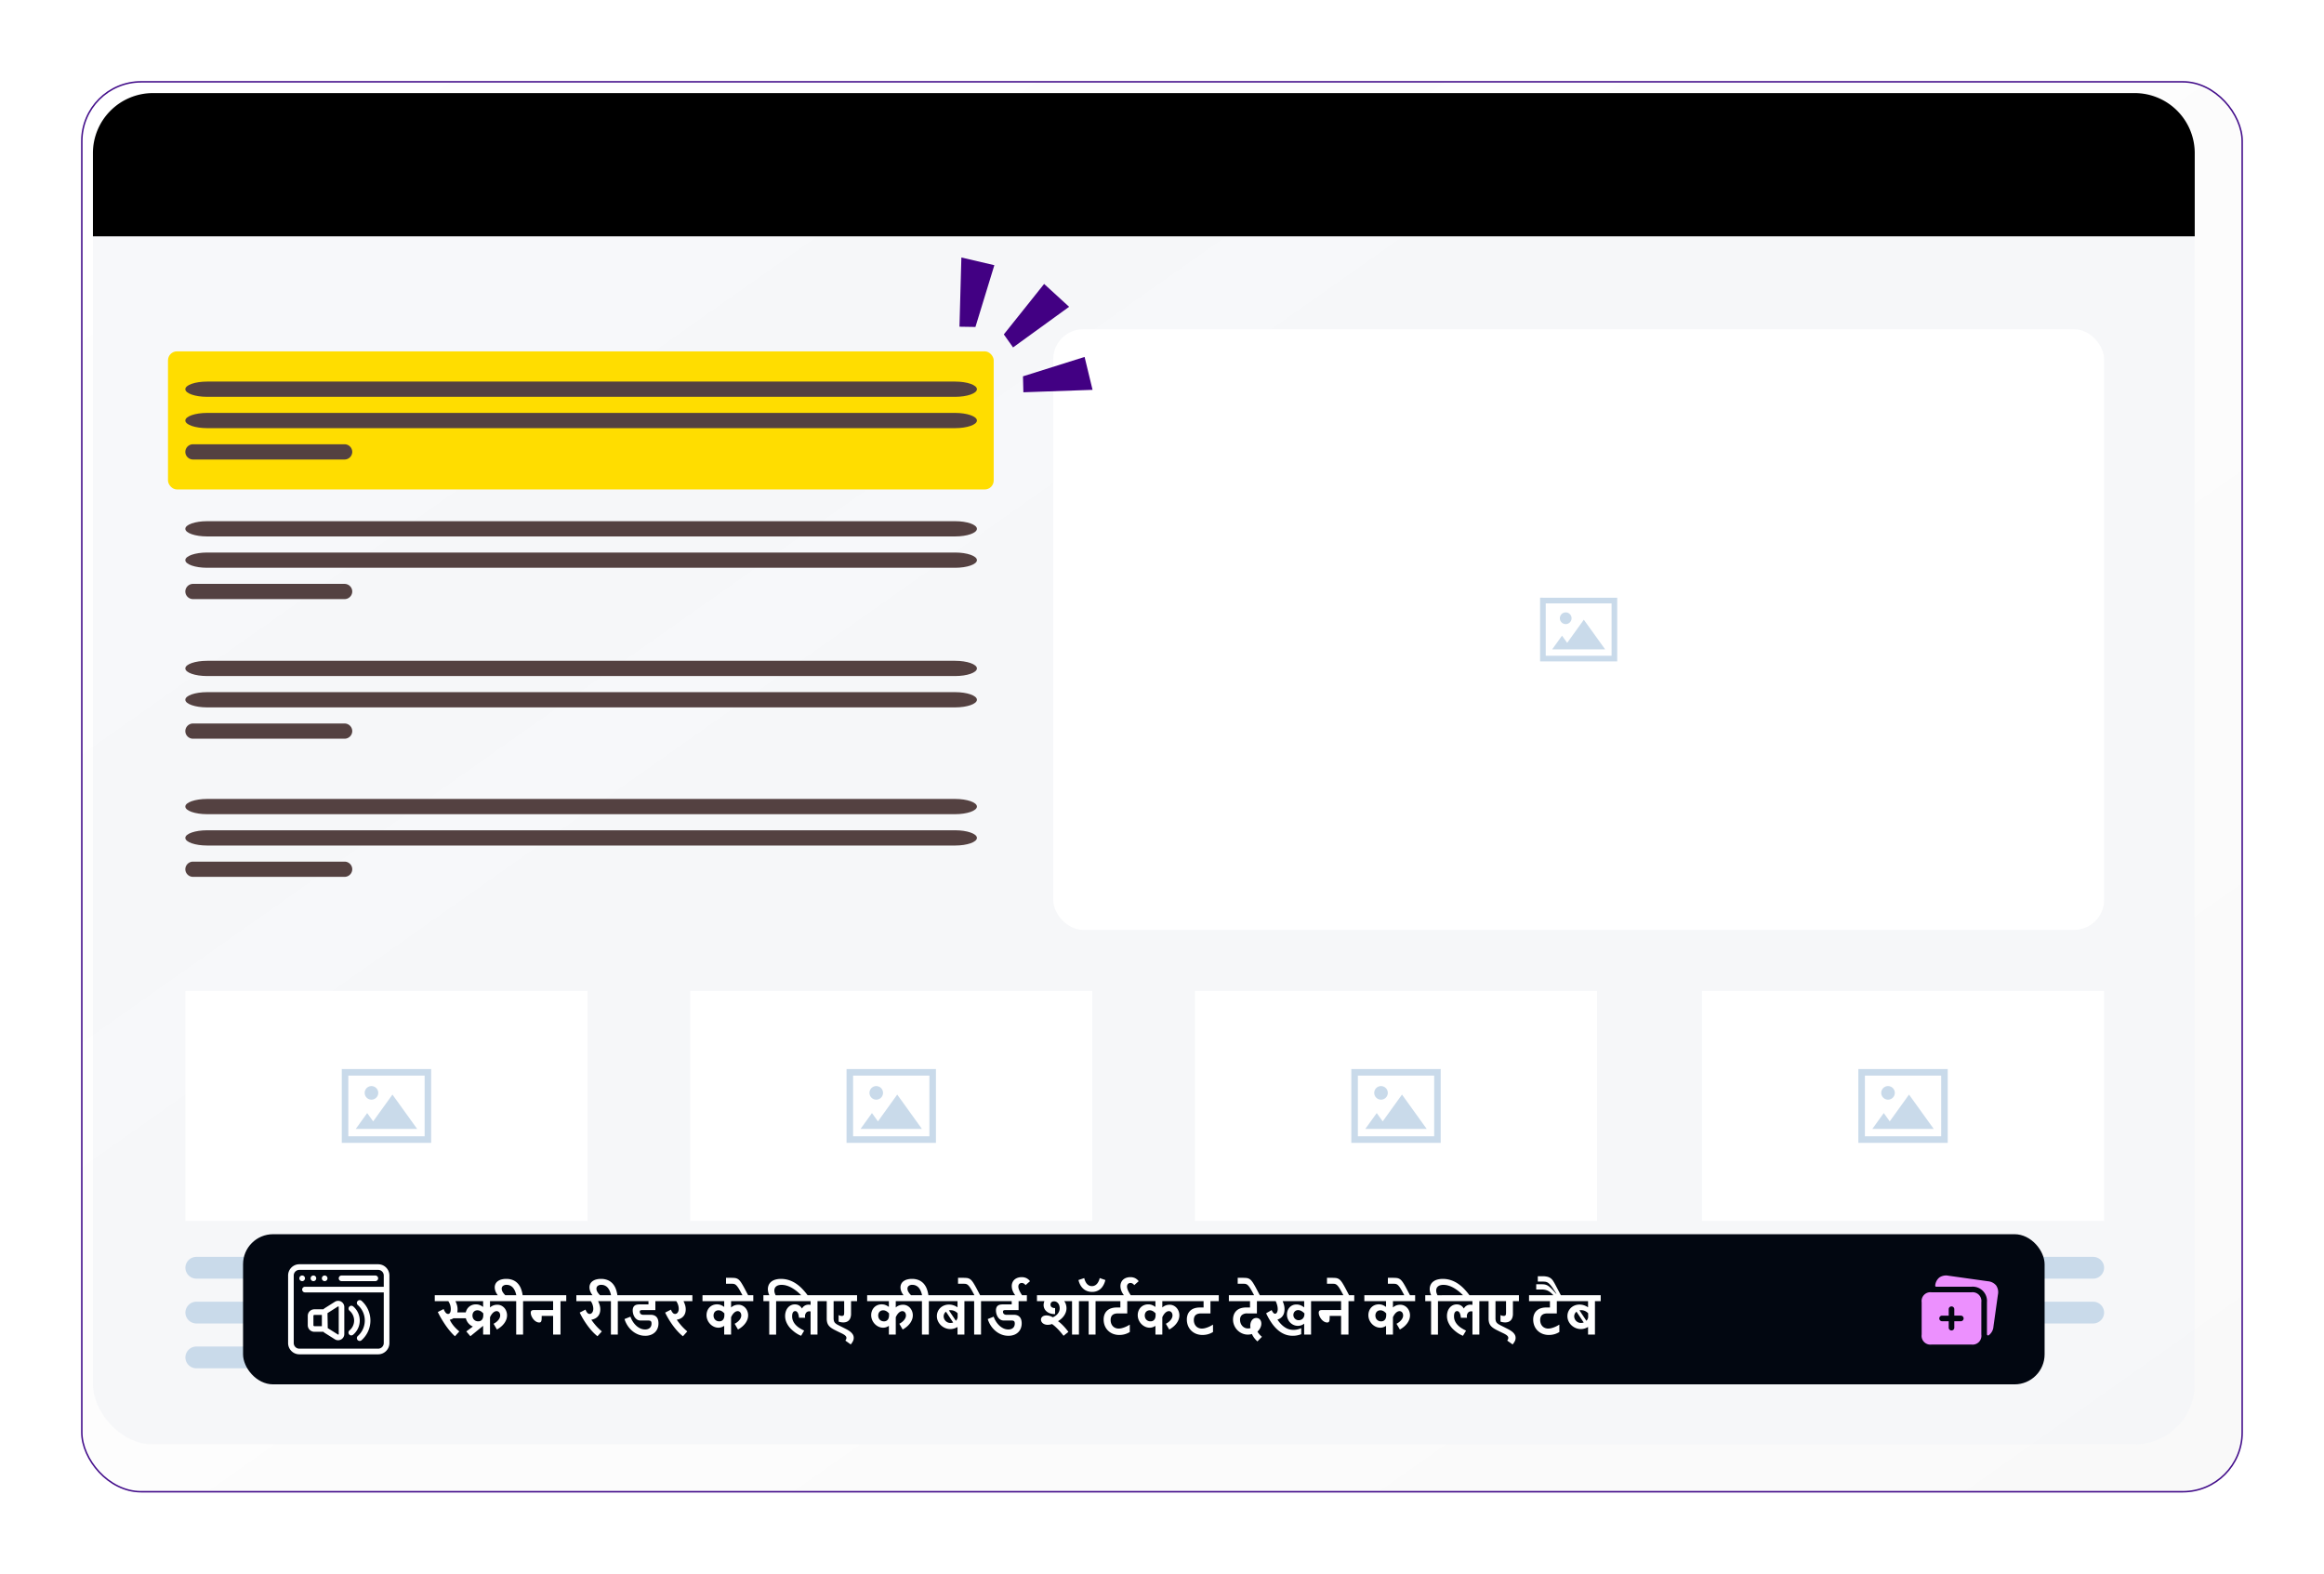 <svg xmlns="http://www.w3.org/2000/svg" xmlns:xlink="http://www.w3.org/1999/xlink" width="774" height="524" viewBox="0 0 774 524">
  <defs>
    <linearGradient id="linear-gradient" y1="0.076" x2="1" y2="1" gradientUnits="objectBoundingBox">
      <stop offset="0" stop-color="#fff" stop-opacity="0.122"/>
      <stop offset="1" stop-color="#d4d4d4" stop-opacity="0.149"/>
    </linearGradient>
    <filter id="Rectangle_18225" x="0" y="0" width="774" height="524" filterUnits="userSpaceOnUse">
      <feOffset dx="6" dy="6" input="SourceAlpha"/>
      <feGaussianBlur stdDeviation="9" result="blur"/>
      <feFlood flood-opacity="0.349"/>
      <feComposite operator="in" in2="blur"/>
      <feComposite in="SourceGraphic"/>
    </filter>
  </defs>
  <g id="Group_23436" data-name="Group 23436" transform="translate(-839.051 -409)">
    <g transform="matrix(1, 0, 0, 1, 839.05, 409)" filter="url(#Rectangle_18225)">
      <g id="Rectangle_18225-2" data-name="Rectangle 18225" transform="translate(21 21)" stroke="#440f8b" stroke-width="0.5" fill="url(#linear-gradient)">
        <rect width="720" height="470" rx="20" stroke="none"/>
        <rect x="0.25" y="0.25" width="719.5" height="469.5" rx="19.75" fill="none"/>
      </g>
    </g>
    <rect id="Rectangle_18227" data-name="Rectangle 18227" width="700" height="450" rx="20" transform="translate(870 440)" fill="#f4f5f9" opacity="0.7"/>
    <path id="Rectangle_18229" data-name="Rectangle 18229" d="M20,0H680a20,20,0,0,1,20,20V47.7a0,0,0,0,1,0,0H0a0,0,0,0,1,0,0V20A20,20,0,0,1,20,0Z" transform="translate(870 440)"/>
    <rect id="Rectangle_18230" data-name="Rectangle 18230" width="350" height="200" rx="10" transform="translate(1189.818 518.645)" fill="#fff"/>
    <path id="Path_24330" data-name="Path 24330" d="M106.737,345.864l5.543-7.7,7.109,9.878H101.731l3.287-4.564,1.719,2.386Zm-.488-10.138a1.947,1.947,0,1,0,1.947,1.947,1.947,1.947,0,0,0-1.947-1.947Zm-7.6-4.893h-.941v21.206h25.694V330.833H98.654Zm22.874,1.879H99.592v17.45h21.935Z" transform="translate(1254.258 277.209)" fill="#c9daea" fill-rule="evenodd"/>
    <g id="Group_22665" data-name="Group 22665" transform="translate(900.775 629.053)">
      <path id="Path_24117" data-name="Path 24117" d="M416.36,345.555H167.226c-3.993,0-7.254,1.142-7.254,2.537h0c0,1.4,3.261,2.537,7.254,2.537H416.36c3.987,0,7.249-1.141,7.249-2.537h0C423.609,346.7,420.348,345.555,416.36,345.555Z" transform="translate(-159.972 -345.555)" fill="#544141" fill-rule="evenodd"/>
      <path id="Path_24118" data-name="Path 24118" d="M416.36,350.492H167.226c-3.993,0-7.254,1.142-7.254,2.537h0c0,1.4,3.261,2.539,7.254,2.539H416.36c3.987,0,7.249-1.141,7.249-2.539h0C423.609,351.634,420.348,350.492,416.36,350.492Z" transform="translate(-159.972 -340.056)" fill="#544141" fill-rule="evenodd"/>
      <path id="Path_24119" data-name="Path 24119" d="M212.992,355.431H162.549a2.565,2.565,0,0,0-2.577,2.534v0a2.563,2.563,0,0,0,2.577,2.534h50.443a2.561,2.561,0,0,0,2.575-2.534v0A2.563,2.563,0,0,0,212.992,355.431Z" transform="translate(-159.972 -334.555)" fill="#544141" fill-rule="evenodd"/>
    </g>
    <g id="Group_22666" data-name="Group 22666" transform="translate(900.775 582.561)">
      <path id="Path_24120" data-name="Path 24120" d="M416.36,329.711H167.226c-3.993,0-7.254,1.141-7.254,2.537h0c0,1.4,3.261,2.537,7.254,2.537H416.36c3.987,0,7.249-1.141,7.249-2.537h0C423.609,330.852,420.348,329.711,416.36,329.711Z" transform="translate(-159.972 -329.711)" fill="#544141" fill-rule="evenodd"/>
      <path id="Path_24121" data-name="Path 24121" d="M416.36,334.648H167.226c-3.993,0-7.254,1.144-7.254,2.539h0c0,1.4,3.261,2.537,7.254,2.537H416.36c3.987,0,7.249-1.139,7.249-2.537h0C423.609,335.792,420.348,334.648,416.36,334.648Z" transform="translate(-159.972 -324.212)" fill="#544141" fill-rule="evenodd"/>
      <path id="Path_24122" data-name="Path 24122" d="M212.992,339.587H162.549a2.565,2.565,0,0,0-2.577,2.534v0a2.563,2.563,0,0,0,2.577,2.535h50.443a2.561,2.561,0,0,0,2.575-2.535v0A2.563,2.563,0,0,0,212.992,339.587Z" transform="translate(-159.972 -318.711)" fill="#544141" fill-rule="evenodd"/>
    </g>
    <g id="Group_22677" data-name="Group 22677" transform="translate(900.775 675.053)">
      <path id="Path_24117-2" data-name="Path 24117" d="M416.36,345.555H167.226c-3.993,0-7.254,1.142-7.254,2.537h0c0,1.4,3.261,2.537,7.254,2.537H416.36c3.987,0,7.249-1.141,7.249-2.537h0C423.609,346.7,420.348,345.555,416.36,345.555Z" transform="translate(-159.972 -345.555)" fill="#544141" fill-rule="evenodd"/>
      <path id="Path_24118-2" data-name="Path 24118" d="M416.36,350.492H167.226c-3.993,0-7.254,1.142-7.254,2.537h0c0,1.4,3.261,2.539,7.254,2.539H416.36c3.987,0,7.249-1.141,7.249-2.539h0C423.609,351.634,420.348,350.492,416.36,350.492Z" transform="translate(-159.972 -340.056)" fill="#544141" fill-rule="evenodd"/>
      <path id="Path_24119-2" data-name="Path 24119" d="M212.992,355.431H162.549a2.565,2.565,0,0,0-2.577,2.534v0a2.563,2.563,0,0,0,2.577,2.534h50.443a2.561,2.561,0,0,0,2.575-2.534v0A2.563,2.563,0,0,0,212.992,355.431Z" transform="translate(-159.972 -334.555)" fill="#544141" fill-rule="evenodd"/>
    </g>
    <rect id="Rectangle_18231" data-name="Rectangle 18231" width="133.931" height="76.586" transform="translate(900.797 739)" fill="#fff"/>
    <rect id="Rectangle_18232" data-name="Rectangle 18232" width="133.93" height="76.586" transform="translate(1068.912 739)" fill="#fff"/>
    <rect id="Rectangle_18233" data-name="Rectangle 18233" width="133.93" height="76.586" transform="translate(1237.023 739)" fill="#fff"/>
    <rect id="Rectangle_18234" data-name="Rectangle 18234" width="133.931" height="76.586" transform="translate(1405.887 739)" fill="#fff"/>
    <g id="Group_22678" data-name="Group 22678" transform="translate(900.797 827.548)">
      <path id="Path_24105" data-name="Path 24105" d="M185.779,394.079H59.215A3.668,3.668,0,0,0,55.53,397.7v0a3.666,3.666,0,0,0,3.685,3.625H185.779a3.661,3.661,0,0,0,3.682-3.625v0A3.665,3.665,0,0,0,185.779,394.079Z" transform="translate(-55.53 -394.079)" fill="#c9daea" fill-rule="evenodd"/>
      <path id="Path_24106" data-name="Path 24106" d="M185.779,399.017H59.215a3.668,3.668,0,0,0-3.685,3.625v0a3.668,3.668,0,0,0,3.685,3.625H185.779a3.663,3.663,0,0,0,3.682-3.625v0A3.665,3.665,0,0,0,185.779,399.017Z" transform="translate(-55.53 -384.088)" fill="#c9daea" fill-rule="evenodd"/>
      <path id="Path_24107" data-name="Path 24107" d="M131.36,403.954H59.215a3.669,3.669,0,0,0-3.685,3.628h0a3.669,3.669,0,0,0,3.685,3.628H131.36a3.664,3.664,0,0,0,3.682-3.628h0A3.668,3.668,0,0,0,131.36,403.954Z" transform="translate(-55.53 -374.099)" fill="#c9daea" fill-rule="evenodd"/>
    </g>
    <g id="Group_22679" data-name="Group 22679" transform="translate(1068.908 827.548)">
      <path id="Path_24108" data-name="Path 24108" d="M238,394.079H111.436a3.668,3.668,0,0,0-3.685,3.625v0a3.664,3.664,0,0,0,3.685,3.625H238a3.662,3.662,0,0,0,3.685-3.625v0A3.666,3.666,0,0,0,238,394.079Z" transform="translate(-107.751 -394.079)" fill="#c9daea" fill-rule="evenodd"/>
      <path id="Path_24109" data-name="Path 24109" d="M238,399.017H111.436a3.668,3.668,0,0,0-3.685,3.625v0a3.666,3.666,0,0,0,3.685,3.625H238a3.664,3.664,0,0,0,3.685-3.625v0A3.666,3.666,0,0,0,238,399.017Z" transform="translate(-107.751 -384.088)" fill="#c9daea" fill-rule="evenodd"/>
      <path id="Path_24110" data-name="Path 24110" d="M183.578,403.954H111.436a3.669,3.669,0,0,0-3.685,3.628h0a3.667,3.667,0,0,0,3.685,3.628h72.142a3.665,3.665,0,0,0,3.685-3.628h0A3.669,3.669,0,0,0,183.578,403.954Z" transform="translate(-107.751 -374.099)" fill="#c9daea" fill-rule="evenodd"/>
    </g>
    <g id="Group_22680" data-name="Group 22680" transform="translate(1237.021 827.548)">
      <path id="Path_24108-2" data-name="Path 24108" d="M238,394.079H111.436a3.668,3.668,0,0,0-3.685,3.625v0a3.664,3.664,0,0,0,3.685,3.625H238a3.662,3.662,0,0,0,3.685-3.625v0A3.666,3.666,0,0,0,238,394.079Z" transform="translate(-107.751 -394.079)" fill="#c9daea" fill-rule="evenodd"/>
      <path id="Path_24109-2" data-name="Path 24109" d="M238,399.017H111.436a3.668,3.668,0,0,0-3.685,3.625v0a3.666,3.666,0,0,0,3.685,3.625H238a3.664,3.664,0,0,0,3.685-3.625v0A3.666,3.666,0,0,0,238,399.017Z" transform="translate(-107.751 -384.088)" fill="#c9daea" fill-rule="evenodd"/>
      <path id="Path_24110-2" data-name="Path 24110" d="M183.578,403.954H111.436a3.669,3.669,0,0,0-3.685,3.628h0a3.667,3.667,0,0,0,3.685,3.628h72.142a3.665,3.665,0,0,0,3.685-3.628h0A3.669,3.669,0,0,0,183.578,403.954Z" transform="translate(-107.751 -374.099)" fill="#c9daea" fill-rule="evenodd"/>
    </g>
    <g id="Group_22681" data-name="Group 22681" transform="translate(1405.887 827.548)">
      <path id="Path_24111" data-name="Path 24111" d="M290.221,394.079H163.657a3.666,3.666,0,0,0-3.685,3.625v0a3.664,3.664,0,0,0,3.685,3.625H290.221a3.661,3.661,0,0,0,3.682-3.625v0A3.663,3.663,0,0,0,290.221,394.079Z" transform="translate(-159.972 -394.079)" fill="#c9daea" fill-rule="evenodd"/>
      <path id="Path_24112" data-name="Path 24112" d="M290.221,399.017H163.657a3.666,3.666,0,0,0-3.685,3.625v0a3.666,3.666,0,0,0,3.685,3.625H290.221a3.663,3.663,0,0,0,3.682-3.625v0A3.663,3.663,0,0,0,290.221,399.017Z" transform="translate(-159.972 -384.088)" fill="#c9daea" fill-rule="evenodd"/>
      <path id="Path_24113" data-name="Path 24113" d="M235.8,403.954H163.657a3.669,3.669,0,0,0-3.685,3.628h0a3.667,3.667,0,0,0,3.685,3.628H235.8a3.664,3.664,0,0,0,3.682-3.628h0A3.668,3.668,0,0,0,235.8,403.954Z" transform="translate(-159.972 -374.099)" fill="#c9daea" fill-rule="evenodd"/>
    </g>
    <path id="Path_24331" data-name="Path 24331" d="M83.209,390.807l6.421-8.922,8.235,11.443H77.411l3.806-5.288,1.992,2.766Zm-.565-11.745A2.257,2.257,0,1,0,84.9,381.32a2.258,2.258,0,0,0-2.255-2.258Zm-8.8-5.669H72.758v24.57h29.764v-24.57H73.846Zm26.5,2.174H74.932v20.217h25.414Z" transform="translate(880.123 391.615)" fill="#c9daea" fill-rule="evenodd"/>
    <path id="Path_24332" data-name="Path 24332" d="M135.433,390.807l6.421-8.922,8.235,11.443H129.634l3.806-5.288,1.992,2.766Zm-.565-11.745a2.257,2.257,0,1,0,2.258,2.258,2.258,2.258,0,0,0-2.258-2.258Zm-8.8-5.669h-1.091v24.57h29.767v-24.57H126.069Zm26.5,2.174H127.158v20.217h25.411Z" transform="translate(996.014 391.615)" fill="#c9daea" fill-rule="evenodd"/>
    <path id="Path_24333" data-name="Path 24333" d="M135.433,390.807l6.421-8.922,8.235,11.443H129.634l3.806-5.288,1.992,2.766Zm-.565-11.745a2.257,2.257,0,1,0,2.258,2.258,2.258,2.258,0,0,0-2.258-2.258Zm-8.8-5.669h-1.091v24.57h29.767v-24.57H126.069Zm26.5,2.174H127.158v20.217h25.411Z" transform="translate(1164.125 391.615)" fill="#c9daea" fill-rule="evenodd"/>
    <path id="Path_24334" data-name="Path 24334" d="M187.651,390.807l6.421-8.922,8.235,11.443H181.853l3.806-5.288,1.992,2.766Zm-.565-11.745a2.257,2.257,0,1,0,2.255,2.258,2.258,2.258,0,0,0-2.255-2.258Zm-8.8-5.669H177.2v24.57h29.764v-24.57H178.288Zm26.5,2.174H179.377v20.217h25.411Z" transform="translate(1280.77 391.615)" fill="#c9daea" fill-rule="evenodd"/>
    <rect id="Rectangle_18235" data-name="Rectangle 18235" width="275" height="46" rx="3" transform="translate(895 526)" fill="#fd0"/>
    <g id="Group_22667" data-name="Group 22667" transform="translate(900.775 536.069)">
      <path id="Path_24123" data-name="Path 24123" d="M416.36,313.867H167.226c-3.993,0-7.254,1.141-7.254,2.537h0c0,1.4,3.261,2.539,7.254,2.539H416.36c3.987,0,7.249-1.142,7.249-2.539h0C423.609,315.008,420.348,313.867,416.36,313.867Z" transform="translate(-159.972 -313.867)" fill="#544141" fill-rule="evenodd"/>
      <path id="Path_24124" data-name="Path 24124" d="M416.36,318.8H167.226c-3.993,0-7.254,1.142-7.254,2.537h0c0,1.4,3.261,2.537,7.254,2.537H416.36c3.987,0,7.249-1.141,7.249-2.537h0C423.609,319.947,420.348,318.8,416.36,318.8Z" transform="translate(-159.972 -308.367)" fill="#544141" fill-rule="evenodd"/>
      <path id="Path_24125" data-name="Path 24125" d="M212.992,323.742H162.549a2.566,2.566,0,0,0-2.577,2.537h0a2.564,2.564,0,0,0,2.577,2.539h50.443a2.564,2.564,0,0,0,2.575-2.539h0A2.565,2.565,0,0,0,212.992,323.742Z" transform="translate(-159.972 -302.868)" fill="#544141" fill-rule="evenodd"/>
    </g>
    <path id="Path_113" data-name="Path 113" d="M23.544,10.819,3.181,0,0,10.819l21,4.666Z" transform="translate(1205.68 537.229) rotate(150)" fill="#420083" fill-rule="evenodd"/>
    <path id="Path_114" data-name="Path 114" d="M22.935,0,0,2.38,3.4,13.134,23.427,5.29Z" transform="translate(1196.305 513.227) rotate(150)" fill="#420083" fill-rule="evenodd"/>
    <path id="Path_115" data-name="Path 115" d="M20.3,2.734,8.225,22.379,0,14.664,15.739,0Z" transform="translate(1177.547 510.012) rotate(150)" fill="#420083" fill-rule="evenodd"/>
    <rect id="Rectangle_19375" data-name="Rectangle 19375" width="600" height="50" rx="10" transform="translate(920 820)" fill="#020711"/>
    <g id="icn-screen-reader" transform="translate(935.002 830.004)">
      <path id="Path_24766" data-name="Path 24766" d="M5.873,4.937A.937.937,0,1,1,4.936,4h0a.937.937,0,0,1,.937.937Z" transform="translate(-0.252 -0.252)" fill="#fff"/>
      <path id="Path_24767" data-name="Path 24767" d="M9.874,4.937A.937.937,0,1,1,8.937,4h0a.937.937,0,0,1,.937.937Z" transform="translate(-0.503 -0.252)" fill="#fff"/>
      <path id="Path_24768" data-name="Path 24768" d="M13.873,4.937A.937.937,0,1,1,12.936,4h0a.937.937,0,0,1,.937.937Z" transform="translate(-0.755 -0.252)" fill="#fff"/>
      <path id="Path_24769" data-name="Path 24769" d="M29.986,0H3.749A3.751,3.751,0,0,0,0,3.751H0v22.49a3.751,3.751,0,0,0,3.751,3.751H29.988a3.752,3.752,0,0,0,3.752-3.751h0V3.747A3.751,3.751,0,0,0,29.988,0h0Zm0,28.112H3.749a1.878,1.878,0,0,1-1.873-1.873V3.747A1.879,1.879,0,0,1,3.749,1.874H29.988a1.879,1.879,0,0,1,1.873,1.873V7.5H5.622a.937.937,0,0,0,0,1.874H31.861V26.241a1.879,1.879,0,0,1-1.873,1.873h0Z" fill="#fff"/>
      <path id="Path_24770" data-name="Path 24770" d="M18.937,5.874H30.182a.937.937,0,1,0,0-1.874H18.937a.937.937,0,1,0,0,1.874Z" transform="translate(-1.132 -0.252)" fill="#fff"/>
      <path id="Path_24771" data-name="Path 24771" d="M18.187,13.3a2.074,2.074,0,0,0-2.119-.014l.009-.006-3.317,2.09a1.866,1.866,0,0,0-.55.452l0,0H9.174a2.187,2.187,0,0,0-2.186,2.159v3.168a2.187,2.187,0,0,0,2.186,2.16h3.033a1.782,1.782,0,0,0,.479.409l.008,0,3.43,2.16a2.01,2.01,0,0,0,.963.244h.01a2.084,2.084,0,0,0,1.078-.305l-.009.006a2.048,2.048,0,0,0,.993-1.751V15.052a2.045,2.045,0,0,0-.985-1.747l-.009,0ZM8.873,21.143V17.977a.314.314,0,0,1,.313-.291h2.5v3.751h-2.5a.313.313,0,0,1-.313-.3h0Zm8.434,2.925a.169.169,0,0,1-.083.141h0a.281.281,0,0,1-.141.037h0l-3.373-2.118-.066-.047-.084-4.919.028-.084,3.43-2.184a.341.341,0,0,1,.1-.028h0a.22.22,0,0,1,.1.029h0a.152.152,0,0,1,.084.136v0h0v9.034Z" transform="translate(-0.44 -0.818)" fill="#fff"/>
      <path id="Path_24772" data-name="Path 24772" d="M26.005,12.983a.937.937,0,0,0-1.251,1.4h0a6.888,6.888,0,0,1,.007,10.311l-.007.007a.935.935,0,0,0-.074,1.322h0a.948.948,0,0,0,.7.319h.009A.906.906,0,0,0,26,26.1h0a8.776,8.776,0,0,0,.009-13.121L26,12.974Z" transform="translate(-1.537 -0.802)" fill="#fff"/>
      <path id="Path_24773" data-name="Path 24773" d="M23,14.948a.938.938,0,0,0-1.2,1.441h0a4.271,4.271,0,0,1,0,6.563l-.007.006a.945.945,0,0,0-.12,1.323v0a.926.926,0,0,0,.719.341h0a.976.976,0,0,0,.6-.217l0,0a6.151,6.151,0,0,0,.019-9.448L23,14.951Z" transform="translate(-1.35 -0.927)" fill="#fff"/>
    </g>
    <g id="image-gallery-plus" transform="translate(1477.049 831.257)">
      <path id="Path_24774" data-name="Path 24774" d="M27.405,8.849,25.915,19.507a3.9,3.9,0,0,1-1.561,2.872.386.386,0,0,1-.606-.3V11.4A4.756,4.756,0,0,0,18.57,6.231H6.879c-.373,0-.381-.335-.355-.484A3.893,3.893,0,0,1,7.9,3.156a3.975,3.975,0,0,1,3.033-.588L24.057,4.407a3.989,3.989,0,0,1,2.761,1.409,3.964,3.964,0,0,1,.588,3.033ZM21.88,11.4V22.171a2.929,2.929,0,0,1-3.31,3.313H5.319a2.928,2.928,0,0,1-3.313-3.313V11.4a2.928,2.928,0,0,1,3.313-3.31H18.57a2.929,2.929,0,0,1,3.31,3.31Zm-5.9,5.385a.932.932,0,0,0-.932-.932H12.875V13.684a.932.932,0,0,0-1.863,0v2.174H8.838a.932.932,0,1,0,0,1.863h2.174v2.174a.932.932,0,0,0,1.863,0V17.721h2.174a.932.932,0,0,0,.932-.932Z" fill="#ec90fe"/>
    </g>
    <path id="Path_26051" data-name="Path 26051" d="M-182.837-11.127h-4.43a8.235,8.235,0,0,1,.523,1.349,5.03,5.03,0,0,1,.189,1.384,4.7,4.7,0,0,1-.026.5q-.026.246-.07.492h4v1.96h-5.265a3.428,3.428,0,0,1-1.222.492l-.018.035a9.647,9.647,0,0,0,.571,1.02,10.162,10.162,0,0,0,.708.967,12.128,12.128,0,0,0,.866.94q.475.466,1.037.94l-1.45,1.608a14.423,14.423,0,0,1-1.213-1.217q-.6-.672-1.156-1.4t-1.059-1.485q-.5-.756-.932-1.472t-.773-1.358q-.343-.642-.58-1.143l1.942-.993a3.864,3.864,0,0,0,.708,1.244,1.075,1.075,0,0,0,.769.391.668.668,0,0,0,.4-.123.923.923,0,0,0,.281-.338,1.829,1.829,0,0,0,.163-.514,3.8,3.8,0,0,0,.053-.659,4.534,4.534,0,0,0-.2-1.354,4.707,4.707,0,0,0-.624-1.266h-4.509V-13.1h11.32ZM-181.5-2.7a3.662,3.662,0,0,1-1-.615,4.044,4.044,0,0,1-.765-.879,4.235,4.235,0,0,1-.492-1.077,4.173,4.173,0,0,1-.176-1.208,3.9,3.9,0,0,1,.242-1.371A3.438,3.438,0,0,1-183-8.991a3.308,3.308,0,0,1,1.1-.782,3.59,3.59,0,0,1,1.477-.29,3.59,3.59,0,0,1,1.143.185,4.54,4.54,0,0,1,1.213.668l.018-.009v-1.907h-7.233V-13.1h16.919v1.978h-7.392v2.074l.018.009A3.19,3.19,0,0,1-175.1-9.5a3.508,3.508,0,0,1,.642-.272,3.568,3.568,0,0,1,.6-.132,4.144,4.144,0,0,1,.51-.035,3.008,3.008,0,0,1,1.38.308,3.278,3.278,0,0,1,1.028.8A3.567,3.567,0,0,1-170.3-7.7a3.844,3.844,0,0,1,.224,1.292,3.98,3.98,0,0,1-.237,1.349,5.069,5.069,0,0,1-.677,1.27,6.547,6.547,0,0,1-1.063,1.138,8.587,8.587,0,0,1-1.4.962L-174.566-3.6a5.518,5.518,0,0,0,.967-.633,4.333,4.333,0,0,0,.69-.708,2.882,2.882,0,0,0,.413-.729,2,2,0,0,0,.136-.7,2.03,2.03,0,0,0-.062-.475,1.391,1.391,0,0,0-.207-.466A1.227,1.227,0,0,0-173-7.664a1.054,1.054,0,0,0-.562-.141,1.416,1.416,0,0,0-.668.171,2.463,2.463,0,0,0-.606.457,3.961,3.961,0,0,0-.514.65,5.087,5.087,0,0,0-.4.76V0h-2.294V-2.865l-.044-.018-4.2,3.428-1.362-1.591,2.153-1.608Zm3.507-4.368q-.176-.176-.378-.36a2.868,2.868,0,0,0-.439-.33,2.463,2.463,0,0,0-.519-.237,1.964,1.964,0,0,0-.615-.092,1.7,1.7,0,0,0-.712.141,1.541,1.541,0,0,0-.519.378,1.571,1.571,0,0,0-.316.554,2.1,2.1,0,0,0-.105.668,2.135,2.135,0,0,0,.132.756,1.8,1.8,0,0,0,.382.615,1.79,1.79,0,0,0,.6.413,1.972,1.972,0,0,0,.787.149,1.683,1.683,0,0,0,.831-.185,1.474,1.474,0,0,0,.523-.479,1.939,1.939,0,0,0,.272-.655,3.313,3.313,0,0,0,.079-.712Zm15.17-4.061h-1.916V0h-2.294V-11.127h-1.942V-13.1H-167a6.752,6.752,0,0,0-.422-1.389,4.693,4.693,0,0,0-.554-.958,2.8,2.8,0,0,0-.62-.606,3.009,3.009,0,0,0-.62-.334,2.349,2.349,0,0,0-.558-.145,3.757,3.757,0,0,0-.426-.031,1.84,1.84,0,0,0-1.248.365,1.173,1.173,0,0,0-.413.918,2.205,2.205,0,0,0,.338,1.107,5.138,5.138,0,0,0,.98,1.169h-2.531a5.064,5.064,0,0,1-.831-1.371,3.708,3.708,0,0,1-.277-1.362,2.58,2.58,0,0,1,.237-1.094,2.441,2.441,0,0,1,.712-.892,3.575,3.575,0,0,1,1.191-.6,5.763,5.763,0,0,1,1.683-.22,5.647,5.647,0,0,1,2.3.426,4.622,4.622,0,0,1,1.613,1.16,5.552,5.552,0,0,1,1.028,1.727,9.75,9.75,0,0,1,.536,2.127h2.057Zm12.463,0h-1.916V0h-2.461V-6.214h-3.806q0,.6-.018,1.015a2.784,2.784,0,0,1-.1.677.691.691,0,0,1-.246.378.794.794,0,0,1-.466.119,1.858,1.858,0,0,1-.725-.149,2.786,2.786,0,0,1-.668-.4,3.572,3.572,0,0,1-.571-.58,4.479,4.479,0,0,1-.448-.69,3.884,3.884,0,0,1-.294-.725,2.487,2.487,0,0,1-.105-.69,1.1,1.1,0,0,1,.1-.514.622.622,0,0,1,.286-.277,1.29,1.29,0,0,1,.448-.11q.264-.022.6-.022h6.012v-2.944h-8.7V-13.1h13.078Zm13.549,0h-2.944a8.869,8.869,0,0,1,.532,1.349,4.821,4.821,0,0,1,.2,1.384,4.111,4.111,0,0,1-.171,1.2,3.034,3.034,0,0,1-.532,1.015,3.127,3.127,0,0,1-.918.769,4.214,4.214,0,0,1-1.332.457l-.018.035q.369.527.751,1.02t.8.967q.422.475.9.94t1.037.94l-1.45,1.608a13.794,13.794,0,0,1-1.336-1.2q-.642-.655-1.222-1.367t-1.09-1.441q-.51-.729-.936-1.424t-.765-1.323q-.338-.628-.576-1.129l1.942-.993A3.035,3.035,0,0,0-143.3-7.2a1.04,1.04,0,0,0,.721.325,1,1,0,0,0,.466-.114,1.138,1.138,0,0,0,.387-.338,1.82,1.82,0,0,0,.268-.545,2.475,2.475,0,0,0,.1-.743,4.266,4.266,0,0,0-.211-1.266,4.426,4.426,0,0,0-.615-1.248H-147V-13.1h10.187Zm5.537,0h-1.916V0h-2.294V-11.127h-1.942V-13.1h1.978a6.752,6.752,0,0,0-.422-1.389,4.693,4.693,0,0,0-.554-.958,2.8,2.8,0,0,0-.62-.606,3.009,3.009,0,0,0-.62-.334,2.349,2.349,0,0,0-.558-.145,3.757,3.757,0,0,0-.426-.031,1.84,1.84,0,0,0-1.248.365,1.173,1.173,0,0,0-.413.918,2.205,2.205,0,0,0,.338,1.107,5.138,5.138,0,0,0,.98,1.169h-2.531a5.064,5.064,0,0,1-.831-1.371,3.708,3.708,0,0,1-.277-1.362,2.58,2.58,0,0,1,.237-1.094,2.441,2.441,0,0,1,.712-.892,3.575,3.575,0,0,1,1.191-.6,5.763,5.763,0,0,1,1.683-.22,5.647,5.647,0,0,1,2.3.426,4.622,4.622,0,0,1,1.613,1.16,5.552,5.552,0,0,1,1.028,1.727,9.75,9.75,0,0,1,.536,2.127h2.057Zm13.351,0h-2.76v2.979H-125.1a1.016,1.016,0,0,0-.611.132.512.512,0,0,0-.163.422,1.232,1.232,0,0,0,.048.325.816.816,0,0,0,.18.325,1.07,1.07,0,0,0,.36.255,1.412,1.412,0,0,0,.589.105h2.461a2.977,2.977,0,0,1,1.226.224,2.083,2.083,0,0,1,.8.611,2.408,2.408,0,0,1,.435.91,4.535,4.535,0,0,1,.132,1.112,4.516,4.516,0,0,1-.277,1.582,3.7,3.7,0,0,1-.831,1.314,3.971,3.971,0,0,1-1.389.9A5.233,5.233,0,0,1-124.094.4a6.181,6.181,0,0,1-2.254-.417,7.153,7.153,0,0,1-1.973-1.156A8.012,8.012,0,0,1-129.9-2.931a8.672,8.672,0,0,1-1.059-2.237l1.978-.791a7.737,7.737,0,0,0,.773,1.6A6.916,6.916,0,0,0-127.091-3a5.25,5.25,0,0,0,1.393.945,3.777,3.777,0,0,0,1.6.352,2.763,2.763,0,0,0,.918-.141,1.839,1.839,0,0,0,.668-.4,1.678,1.678,0,0,0,.409-.615,2.183,2.183,0,0,0,.141-.8,1.7,1.7,0,0,0-.066-.519.645.645,0,0,0-.211-.316.811.811,0,0,0-.365-.154,2.965,2.965,0,0,0-.519-.04h-2.5a2.051,2.051,0,0,1-1.165-.325,2.808,2.808,0,0,1-.809-.822,3.717,3.717,0,0,1-.475-1.085,4.452,4.452,0,0,1-.154-1.125A2.532,2.532,0,0,1-128.058-9a1.512,1.512,0,0,1,.448-.615,1.737,1.737,0,0,1,.69-.33,3.719,3.719,0,0,1,.875-.1h3.067v-1.081h-8.912V-13.1h13.966Zm9.571,0H-111.3a8.869,8.869,0,0,1,.532,1.349,4.821,4.821,0,0,1,.2,1.384,4.111,4.111,0,0,1-.171,1.2,3.034,3.034,0,0,1-.532,1.015,3.127,3.127,0,0,1-.918.769,4.214,4.214,0,0,1-1.332.457l-.018.035q.369.527.751,1.02t.8.967q.422.475.9.94t1.037.94L-111.5.563a13.794,13.794,0,0,1-1.336-1.2q-.642-.655-1.222-1.367t-1.09-1.441q-.51-.729-.936-1.424t-.765-1.323q-.338-.628-.576-1.129l1.942-.993a3.035,3.035,0,0,0,.642,1.116,1.04,1.04,0,0,0,.721.325,1,1,0,0,0,.466-.114,1.138,1.138,0,0,0,.387-.338A1.82,1.82,0,0,0-113-7.871a2.475,2.475,0,0,0,.1-.743,4.266,4.266,0,0,0-.211-1.266,4.426,4.426,0,0,0-.615-1.248h-4.816V-13.1h10.187ZM-94.276-3.6a5.518,5.518,0,0,0,.967-.633,4.333,4.333,0,0,0,.69-.708,2.882,2.882,0,0,0,.413-.729,2,2,0,0,0,.136-.7,2.03,2.03,0,0,0-.062-.475,1.391,1.391,0,0,0-.207-.466,1.227,1.227,0,0,0-.374-.352,1.054,1.054,0,0,0-.562-.141,1.416,1.416,0,0,0-.668.171,2.463,2.463,0,0,0-.606.457,3.961,3.961,0,0,0-.514.65,5.087,5.087,0,0,0-.4.76V0h-2.294V-2.892l-.018-.009q-.105.07-.277.171a3.147,3.147,0,0,1-.409.2A3.541,3.541,0,0,1-99-2.364a3.039,3.039,0,0,1-.677.07,3.525,3.525,0,0,1-1.49-.33,4.181,4.181,0,0,1-1.266-.9,4.39,4.39,0,0,1-.879-1.332,4.064,4.064,0,0,1-.33-1.626,3.9,3.9,0,0,1,.242-1.371,3.438,3.438,0,0,1,.694-1.143,3.308,3.308,0,0,1,1.1-.782,3.59,3.59,0,0,1,1.477-.29,3.59,3.59,0,0,1,1.143.185,4.54,4.54,0,0,1,1.213.668l.018-.009v-1.907h-7.233V-13.1h16.919v1.978h-7.392v2.074l.018.009a3.19,3.19,0,0,1,.633-.457,3.508,3.508,0,0,1,.642-.272,3.568,3.568,0,0,1,.6-.132,4.144,4.144,0,0,1,.51-.035,3.008,3.008,0,0,1,1.38.308,3.278,3.278,0,0,1,1.028.8A3.567,3.567,0,0,1-90.009-7.7a3.844,3.844,0,0,1,.224,1.292,3.98,3.98,0,0,1-.237,1.349,5.069,5.069,0,0,1-.677,1.27A6.547,6.547,0,0,1-91.762-2.65a8.587,8.587,0,0,1-1.4.962ZM-97.7-7.066q-.176-.176-.378-.36a2.868,2.868,0,0,0-.439-.33,2.463,2.463,0,0,0-.519-.237,1.964,1.964,0,0,0-.615-.092,1.7,1.7,0,0,0-.712.141,1.541,1.541,0,0,0-.519.378,1.571,1.571,0,0,0-.316.554,2.1,2.1,0,0,0-.105.668,2.135,2.135,0,0,0,.132.756,1.8,1.8,0,0,0,.382.615,1.79,1.79,0,0,0,.6.413,1.972,1.972,0,0,0,.787.149,1.683,1.683,0,0,0,.831-.185,1.474,1.474,0,0,0,.523-.479,1.939,1.939,0,0,0,.272-.655,3.313,3.313,0,0,0,.079-.712Zm6.152-5.792-.255-.475q-.457-.861-.8-1.468t-.633-1.006a4.334,4.334,0,0,0-.523-.624,1.779,1.779,0,0,0-.479-.334,1.6,1.6,0,0,0-.51-.136q-.268-.026-.6-.026H-97.15V-18.9h1.635q.694,0,1.191.044a2.581,2.581,0,0,1,.892.233,2.554,2.554,0,0,1,.751.567A6.744,6.744,0,0,1-91.907-17q.417.672.954,1.683t1.292,2.461Zm13,1.731h-1.916V.009h-2.294V-11.127h-1.942V-13.1h1.978a4.945,4.945,0,0,1-.492-2.021,3.476,3.476,0,0,1,.255-1.327,2.888,2.888,0,0,1,.787-1.09,3.819,3.819,0,0,1,1.362-.734,6.487,6.487,0,0,1,1.982-.268,8.438,8.438,0,0,1,2.606.4,9.5,9.5,0,0,1,2.325,1.121,12.552,12.552,0,0,1,2.092,1.749,21.512,21.512,0,0,1,1.907,2.272h-2.109q-.308-.308-.716-.694t-.91-.782q-.5-.4-1.077-.769a9.854,9.854,0,0,0-1.208-.668,7.582,7.582,0,0,0-1.318-.47,5.6,5.6,0,0,0-1.4-.176,3.694,3.694,0,0,0-1.081.141,2.1,2.1,0,0,0-.756.4,1.547,1.547,0,0,0-.439.6,2.031,2.031,0,0,0-.141.769,2.713,2.713,0,0,0,.11.751,4.051,4.051,0,0,0,.338.8h2.057ZM-68.985,0V-7.708q-.105-.018-.207-.031a1.667,1.667,0,0,0-.215-.013,1.381,1.381,0,0,0-.642.141,1.3,1.3,0,0,0-.448.374,1.651,1.651,0,0,0-.264.527,2.064,2.064,0,0,0-.088.593,1.929,1.929,0,0,0,.018.255q.018.132.035.255h-2.039q-.053-.4-.136-.8a3.276,3.276,0,0,0-.229-.712,1.477,1.477,0,0,0-.369-.505.812.812,0,0,0-.549-.193.79.79,0,0,0-.453.127,1.015,1.015,0,0,0-.316.356,1.752,1.752,0,0,0-.185.541,3.735,3.735,0,0,0-.057.672,3.861,3.861,0,0,0,.338,1.644,4.773,4.773,0,0,0,.9,1.31A6.735,6.735,0,0,0-72.614-2.14a13.627,13.627,0,0,0,1.494.813L-72.14.4A8.635,8.635,0,0,1-73.01,0a9.593,9.593,0,0,1-1.116-.7,11.909,11.909,0,0,1-1.187-.98,7.742,7.742,0,0,1-1.077-1.248,6.58,6.58,0,0,1-.778-1.512,5.117,5.117,0,0,1-.3-1.762A4.8,4.8,0,0,1-77.238-7.7a3.756,3.756,0,0,1,.655-1.226,3.127,3.127,0,0,1,1.028-.826,2.957,2.957,0,0,1,1.349-.3,2.737,2.737,0,0,1,.892.132,2.483,2.483,0,0,1,.659.334,2.513,2.513,0,0,1,.47.439,5.221,5.221,0,0,1,.325.439l.044-.009a2.281,2.281,0,0,1,.422-.562,2.413,2.413,0,0,1,.532-.391,2.352,2.352,0,0,1,.593-.224,2.753,2.753,0,0,1,.615-.07,3.107,3.107,0,0,1,.325.018q.167.018.343.053v-1.23H-79.171V-13.1h14.4v1.978h-1.916V0ZM-57.8-11.127h-3.516V-5.52a3.624,3.624,0,0,0,.114,1,1.581,1.581,0,0,0,.417.686,3.587,3.587,0,0,0,.831.58q.527.281,1.354.686.791.4,1.512.769a8.513,8.513,0,0,1,1.27.8,3.675,3.675,0,0,1,.875.932,2.142,2.142,0,0,1,.325,1.178,2.39,2.39,0,0,1-.246,1.059,5.759,5.759,0,0,1-.747,1.112L-57.409,2a1.954,1.954,0,0,0,.277-.475,1.186,1.186,0,0,0,.083-.422.9.9,0,0,0-.22-.589,2.5,2.5,0,0,0-.6-.5,8.515,8.515,0,0,0-.879-.475q-.5-.237-1.063-.51-.65-.316-1.182-.589a9.678,9.678,0,0,1-.954-.554,4.96,4.96,0,0,1-.734-.589,2.9,2.9,0,0,1-.519-.69,3.191,3.191,0,0,1-.308-.857,5.267,5.267,0,0,1-.1-1.09v-5.792H-65.39V-13.1h11.883v1.978h-2v4.192a3.88,3.88,0,0,1-.2,1.318,2.394,2.394,0,0,1-.545.892,2.115,2.115,0,0,1-.822.51,3.153,3.153,0,0,1-1.028.163,4.58,4.58,0,0,1-.787-.075,4.405,4.405,0,0,1-.76-.2V-6.5a2.068,2.068,0,0,0,.492.2,2.123,2.123,0,0,0,.571.083,1.054,1.054,0,0,0,.422-.07.5.5,0,0,0,.242-.22.977.977,0,0,0,.105-.387q.022-.237.022-.571ZM-39.43-3.6a5.518,5.518,0,0,0,.967-.633,4.333,4.333,0,0,0,.69-.708,2.882,2.882,0,0,0,.413-.729,2,2,0,0,0,.136-.7,2.03,2.03,0,0,0-.062-.475,1.391,1.391,0,0,0-.207-.466,1.227,1.227,0,0,0-.374-.352,1.054,1.054,0,0,0-.562-.141,1.416,1.416,0,0,0-.668.171,2.463,2.463,0,0,0-.606.457,3.961,3.961,0,0,0-.514.65,5.087,5.087,0,0,0-.4.76V0h-2.294V-2.892l-.018-.009q-.105.07-.277.171a3.147,3.147,0,0,1-.409.2,3.541,3.541,0,0,1-.545.167,3.039,3.039,0,0,1-.677.07,3.525,3.525,0,0,1-1.49-.33,4.181,4.181,0,0,1-1.266-.9,4.39,4.39,0,0,1-.879-1.332,4.064,4.064,0,0,1-.33-1.626,3.9,3.9,0,0,1,.242-1.371,3.438,3.438,0,0,1,.694-1.143,3.308,3.308,0,0,1,1.1-.782,3.59,3.59,0,0,1,1.477-.29,3.59,3.59,0,0,1,1.143.185,4.54,4.54,0,0,1,1.213.668l.018-.009v-1.907h-7.233V-13.1h16.919v1.978h-7.392v2.074l.018.009a3.19,3.19,0,0,1,.633-.457,3.508,3.508,0,0,1,.642-.272,3.568,3.568,0,0,1,.6-.132,4.144,4.144,0,0,1,.51-.035,3.008,3.008,0,0,1,1.38.308,3.278,3.278,0,0,1,1.028.8A3.567,3.567,0,0,1-35.163-7.7a3.844,3.844,0,0,1,.224,1.292,3.98,3.98,0,0,1-.237,1.349,5.069,5.069,0,0,1-.677,1.27A6.547,6.547,0,0,1-36.917-2.65a8.587,8.587,0,0,1-1.4.962Zm-3.428-3.463q-.176-.176-.378-.36a2.868,2.868,0,0,0-.439-.33,2.463,2.463,0,0,0-.519-.237,1.964,1.964,0,0,0-.615-.092,1.7,1.7,0,0,0-.712.141,1.541,1.541,0,0,0-.519.378,1.571,1.571,0,0,0-.316.554,2.1,2.1,0,0,0-.105.668,2.135,2.135,0,0,0,.132.756,1.8,1.8,0,0,0,.382.615,1.79,1.79,0,0,0,.6.413,1.972,1.972,0,0,0,.787.149,1.683,1.683,0,0,0,.831-.185,1.474,1.474,0,0,0,.523-.479,1.939,1.939,0,0,0,.272-.655,3.313,3.313,0,0,0,.079-.712Zm15.17-4.061H-29.6V0H-31.9V-11.127h-1.942V-13.1h1.978a6.752,6.752,0,0,0-.422-1.389,4.693,4.693,0,0,0-.554-.958,2.8,2.8,0,0,0-.62-.606,3.009,3.009,0,0,0-.62-.334,2.349,2.349,0,0,0-.558-.145,3.757,3.757,0,0,0-.426-.031,1.84,1.84,0,0,0-1.248.365,1.173,1.173,0,0,0-.413.918,2.205,2.205,0,0,0,.338,1.107,5.138,5.138,0,0,0,.98,1.169h-2.531a5.064,5.064,0,0,1-.831-1.371,3.708,3.708,0,0,1-.277-1.362,2.58,2.58,0,0,1,.237-1.094,2.441,2.441,0,0,1,.712-.892,3.575,3.575,0,0,1,1.191-.6,5.763,5.763,0,0,1,1.683-.22,5.647,5.647,0,0,1,2.3.426,4.622,4.622,0,0,1,1.613,1.16,5.552,5.552,0,0,1,1.028,1.727,9.75,9.75,0,0,1,.536,2.127h2.057Zm11.848,0h-1.916V0h-2.294V-2.5L-20.1-2.5A4.842,4.842,0,0,1-21.268-2a4.36,4.36,0,0,1-1.173.163,4.383,4.383,0,0,1-1.7-.338A4.7,4.7,0,0,1-25.574-3.1a4.424,4.424,0,0,1-.984-1.371,3.952,3.952,0,0,1-.365-1.683,3.8,3.8,0,0,1,.294-1.49A3.69,3.69,0,0,1-25.8-8.864a3.932,3.932,0,0,1,1.283-.826,4.355,4.355,0,0,1,1.652-.3q.167,0,.453.022a4.185,4.185,0,0,1,.65.11,5.15,5.15,0,0,1,.791.268,5.267,5.267,0,0,1,.883.488l.035-.009v-2.013H-28.3V-13.1h12.463Zm-8.824,5.054a2.124,2.124,0,0,0,.149.76,2.242,2.242,0,0,0,.435.708,2.305,2.305,0,0,0,.708.523,2.171,2.171,0,0,0,.967.207,2.692,2.692,0,0,0,.905-.149L-23.9-7.62a1.985,1.985,0,0,0-.567.694A1.916,1.916,0,0,0-24.665-6.073Zm4.649-1.02a3.338,3.338,0,0,0-1.173-.813,3.238,3.238,0,0,0-1.147-.224,2.52,2.52,0,0,0-.3.018q-.145.018-.286.044L-20.6-4.6a2.107,2.107,0,0,0,.435-.62,1.6,1.6,0,0,0,.154-.664Zm9.712-4.034h-1.916V0h-2.294V-11.127h-1.942V-13.1H-10.3Zm-3.981-1.731-.255-.475q-.457-.861-.8-1.468t-.633-1.006a4.334,4.334,0,0,0-.523-.624,1.779,1.779,0,0,0-.479-.334,1.6,1.6,0,0,0-.51-.136q-.268-.026-.6-.026h-1.793V-18.9h1.635q.694,0,1.191.044a2.581,2.581,0,0,1,.892.233,2.554,2.554,0,0,1,.751.567A6.744,6.744,0,0,1-14.641-17q.417.672.954,1.683t1.292,2.461ZM3.047-11.127H.287v2.979H-4.134a1.016,1.016,0,0,0-.611.132.512.512,0,0,0-.163.422,1.232,1.232,0,0,0,.048.325.816.816,0,0,0,.18.325,1.07,1.07,0,0,0,.36.255,1.412,1.412,0,0,0,.589.105h2.461a2.977,2.977,0,0,1,1.226.224,2.083,2.083,0,0,1,.8.611,2.408,2.408,0,0,1,.435.91,4.535,4.535,0,0,1,.132,1.112,4.516,4.516,0,0,1-.277,1.582A3.7,3.7,0,0,1,.217-.831a3.971,3.971,0,0,1-1.389.9A5.233,5.233,0,0,1-3.123.4,6.181,6.181,0,0,1-5.377-.013,7.153,7.153,0,0,1-7.35-1.169,8.012,8.012,0,0,1-8.928-2.931,8.672,8.672,0,0,1-9.987-5.168l1.978-.791a7.737,7.737,0,0,0,.773,1.6A6.916,6.916,0,0,0-6.12-3a5.25,5.25,0,0,0,1.393.945,3.777,3.777,0,0,0,1.6.352A2.763,2.763,0,0,0-2.2-1.846a1.839,1.839,0,0,0,.668-.4,1.678,1.678,0,0,0,.409-.615,2.183,2.183,0,0,0,.141-.8,1.7,1.7,0,0,0-.066-.519.645.645,0,0,0-.211-.316.811.811,0,0,0-.365-.154,2.965,2.965,0,0,0-.519-.04h-2.5A2.051,2.051,0,0,1-5.808-5.01a2.808,2.808,0,0,1-.809-.822,3.717,3.717,0,0,1-.475-1.085,4.452,4.452,0,0,1-.154-1.125A2.532,2.532,0,0,1-7.087-9a1.512,1.512,0,0,1,.448-.615,1.737,1.737,0,0,1,.69-.33,3.719,3.719,0,0,1,.875-.1h3.067v-1.081h-8.912V-13.1H3.047Zm-.439-5.344a1.85,1.85,0,0,0-.6-.545,1.4,1.4,0,0,0-.677-.176,1.232,1.232,0,0,0-.431.075,1,1,0,0,0-.356.224,1.084,1.084,0,0,0-.246.378,1.4,1.4,0,0,0-.092.527,2.469,2.469,0,0,0,.105.694A5.123,5.123,0,0,0,.6-14.55a8.381,8.381,0,0,0,.417.773q.237.391.492.769H-.75A5.677,5.677,0,0,1-1.7-14.625a4.427,4.427,0,0,1-.286-1.5,3.047,3.047,0,0,1,.255-1.279,2.683,2.683,0,0,1,.7-.94,3.079,3.079,0,0,1,1.05-.58,4.159,4.159,0,0,1,1.305-.2,3.612,3.612,0,0,1,1.529.312A3.4,3.4,0,0,1,4.093-17.78Zm6.263,5.344H6.41V-13.1H22.3v1.978H20.385V0H18.091V-11.127H15.524l-.018.026a3.25,3.25,0,0,1,.549,1.077,4.243,4.243,0,0,1,.189,1.244,3.961,3.961,0,0,1-.2,1.252,4.826,4.826,0,0,1-.571,1.165,5.743,5.743,0,0,1-.888,1.033,6.564,6.564,0,0,1-1.151.848v.044a7.122,7.122,0,0,1,.879.677q.466.413.923.892t.879.993q.422.514.765.98L15.26.4q-.325-.431-.756-.949T13.577-1.6q-.5-.527-1.046-1.024a11.673,11.673,0,0,0-1.112-.892A4.027,4.027,0,0,1,10-3.252a2.841,2.841,0,0,1-.976-.154,2.255,2.255,0,0,1-.708-.4,1.671,1.671,0,0,1-.431-.554,1.432,1.432,0,0,1-.145-.615A1.246,1.246,0,0,1,7.851-5.5a1.291,1.291,0,0,1,.338-.444,1.718,1.718,0,0,1,.567-.312,2.445,2.445,0,0,1,.8-.119,3.879,3.879,0,0,1,1.077.158,4.163,4.163,0,0,1,1.024.448,2.392,2.392,0,0,0,.3-.119,3.569,3.569,0,0,0,.466-.259,4.391,4.391,0,0,0,.532-.409,3.253,3.253,0,0,0,.5-.567,3.01,3.01,0,0,0,.374-.738,2.773,2.773,0,0,0,.145-.923,3,3,0,0,0-.123-.861,2.245,2.245,0,0,0-.365-.729,1.826,1.826,0,0,0-.593-.505,1.663,1.663,0,0,0-.8-.189,1.412,1.412,0,0,0-.558.1.976.976,0,0,0-.36.255.944.944,0,0,0-.193.352,1.359,1.359,0,0,0-.057.387,1,1,0,0,0,.391.848,1.853,1.853,0,0,0,1.129.294v1.986a.983.983,0,0,1-.119.009h-.057a4.575,4.575,0,0,1-1.521-.237A3.483,3.483,0,0,1,9.6-7.721a2.858,2.858,0,0,1-.725-.954,2.725,2.725,0,0,1-.255-1.169,3.357,3.357,0,0,1,.264-1.266Zm18.967,0H25.922V0H23.628V-11.127H21.685V-13.1h6.152Zm-5.687-7.682q.035.141.105.391a4.55,4.55,0,0,0,.2.549,4.637,4.637,0,0,0,.316.606,2.615,2.615,0,0,0,.461.558,2.262,2.262,0,0,0,.637.409,2.092,2.092,0,0,0,.839.158,2.117,2.117,0,0,0,.817-.149,2.29,2.29,0,0,0,.633-.387,2.641,2.641,0,0,0,.47-.536,4.507,4.507,0,0,0,.334-.593,4.129,4.129,0,0,0,.215-.562q.079-.268.132-.453l1.881.65q-.088.36-.237.791a5.913,5.913,0,0,1-.387.87,5.381,5.381,0,0,1-.576.853,3.865,3.865,0,0,1-.8.734,4.057,4.057,0,0,1-1.068.514,4.431,4.431,0,0,1-1.358.193A4.618,4.618,0,0,1,23.1-14.5a4.05,4.05,0,0,1-1.314-.809,4.746,4.746,0,0,1-.958-1.248,6.59,6.59,0,0,1-.6-1.613ZM37.33-.861a6.339,6.339,0,0,1-1.666.743,6.653,6.653,0,0,1-1.8.242,5.659,5.659,0,0,1-2.193-.4,4.911,4.911,0,0,1-1.652-1.1,4.778,4.778,0,0,1-1.042-1.63,5.482,5.482,0,0,1-.36-2,4.523,4.523,0,0,1,.312-1.745,3.387,3.387,0,0,1,.875-1.252,3.731,3.731,0,0,1,1.345-.756,5.536,5.536,0,0,1,1.723-.255h1.31v-2.109H27.222V-13.1H39.246v1.978H36.477v4.078H33.34a3.735,3.735,0,0,0-1,.123,1.967,1.967,0,0,0-.756.387,1.662,1.662,0,0,0-.475.681,2.776,2.776,0,0,0-.163,1.006,3.268,3.268,0,0,0,.2,1.178,2.628,2.628,0,0,0,.558.9,2.412,2.412,0,0,0,.848.567,2.874,2.874,0,0,0,1.081.2,4.1,4.1,0,0,0,.936-.114,7.545,7.545,0,0,0,.971-.3,9.025,9.025,0,0,0,.94-.422q.457-.237.844-.483Zm1.477-15.609a1.85,1.85,0,0,0-.6-.545,1.4,1.4,0,0,0-.677-.176,1.232,1.232,0,0,0-.431.075,1,1,0,0,0-.356.224,1.084,1.084,0,0,0-.246.378,1.4,1.4,0,0,0-.092.527,2.469,2.469,0,0,0,.105.694,5.123,5.123,0,0,0,.286.743,8.381,8.381,0,0,0,.417.773q.237.391.492.769H35.449a5.677,5.677,0,0,1-.954-1.617,4.427,4.427,0,0,1-.286-1.5,3.047,3.047,0,0,1,.255-1.279,2.683,2.683,0,0,1,.7-.94,3.079,3.079,0,0,1,1.05-.58,4.159,4.159,0,0,1,1.305-.2,3.612,3.612,0,0,1,1.529.312,3.4,3.4,0,0,1,1.239,1.033ZM49.344-3.6a5.518,5.518,0,0,0,.967-.633A4.333,4.333,0,0,0,51-4.944a2.882,2.882,0,0,0,.413-.729,2,2,0,0,0,.136-.7,2.03,2.03,0,0,0-.062-.475,1.391,1.391,0,0,0-.207-.466,1.227,1.227,0,0,0-.374-.352,1.054,1.054,0,0,0-.562-.141,1.416,1.416,0,0,0-.668.171,2.463,2.463,0,0,0-.606.457,3.961,3.961,0,0,0-.514.65,5.087,5.087,0,0,0-.4.76V0H45.864V-2.892L45.846-2.9q-.105.07-.277.171a3.147,3.147,0,0,1-.409.2,3.541,3.541,0,0,1-.545.167,3.039,3.039,0,0,1-.677.07,3.525,3.525,0,0,1-1.49-.33,4.181,4.181,0,0,1-1.266-.9A4.39,4.39,0,0,1,40.3-4.852a4.064,4.064,0,0,1-.33-1.626,3.9,3.9,0,0,1,.242-1.371,3.438,3.438,0,0,1,.694-1.143,3.308,3.308,0,0,1,1.1-.782,3.59,3.59,0,0,1,1.477-.29,3.59,3.59,0,0,1,1.143.185,4.54,4.54,0,0,1,1.213.668l.018-.009v-1.907H38.631V-13.1H55.55v1.978H48.158v2.074l.018.009a3.19,3.19,0,0,1,.633-.457,3.508,3.508,0,0,1,.642-.272,3.568,3.568,0,0,1,.6-.132,4.144,4.144,0,0,1,.51-.035,3.008,3.008,0,0,1,1.38.308,3.278,3.278,0,0,1,1.028.8A3.567,3.567,0,0,1,53.612-7.7a3.844,3.844,0,0,1,.224,1.292A3.98,3.98,0,0,1,53.6-5.058a5.069,5.069,0,0,1-.677,1.27A6.547,6.547,0,0,1,51.858-2.65a8.587,8.587,0,0,1-1.4.962ZM45.917-7.066q-.176-.176-.378-.36a2.868,2.868,0,0,0-.439-.33,2.463,2.463,0,0,0-.519-.237,1.964,1.964,0,0,0-.615-.092,1.7,1.7,0,0,0-.712.141,1.541,1.541,0,0,0-.519.378,1.571,1.571,0,0,0-.316.554,2.1,2.1,0,0,0-.105.668,2.135,2.135,0,0,0,.132.756,1.8,1.8,0,0,0,.382.615,1.79,1.79,0,0,0,.6.413,1.972,1.972,0,0,0,.787.149,1.683,1.683,0,0,0,.831-.185,1.474,1.474,0,0,0,.523-.479,1.939,1.939,0,0,0,.272-.655,3.313,3.313,0,0,0,.079-.712ZM65.042-.861a6.339,6.339,0,0,1-1.666.743,6.653,6.653,0,0,1-1.8.242,5.659,5.659,0,0,1-2.193-.4,4.911,4.911,0,0,1-1.652-1.1,4.778,4.778,0,0,1-1.042-1.63,5.482,5.482,0,0,1-.36-2,4.523,4.523,0,0,1,.312-1.745,3.387,3.387,0,0,1,.875-1.252,3.731,3.731,0,0,1,1.345-.756,5.536,5.536,0,0,1,1.723-.255H61.9v-2.109H54.934V-13.1H66.958v1.978H64.189v4.078H61.051a3.735,3.735,0,0,0-1,.123,1.967,1.967,0,0,0-.756.387,1.662,1.662,0,0,0-.475.681,2.776,2.776,0,0,0-.163,1.006,3.268,3.268,0,0,0,.2,1.178,2.628,2.628,0,0,0,.558.9,2.412,2.412,0,0,0,.848.567,2.874,2.874,0,0,0,1.081.2,4.1,4.1,0,0,0,.936-.114,7.545,7.545,0,0,0,.971-.3,9.025,9.025,0,0,0,.94-.422q.457-.237.844-.483Zm17.3-10.266H79.663v4.078H76.438a2.645,2.645,0,0,0-1.767.532,1.98,1.98,0,0,0-.624,1.6A3.18,3.18,0,0,0,74.24-3.81a2.86,2.86,0,0,0,.545.918,2.567,2.567,0,0,0,.839.624,2.506,2.506,0,0,0,1.077.229,3.15,3.15,0,0,0,.461-.031,1.069,1.069,0,0,0,.365-.119,3.6,3.6,0,0,1-.079-.756,3.533,3.533,0,0,1,.132-.967,2.682,2.682,0,0,1,.387-.826,1.934,1.934,0,0,1,.637-.576,1.751,1.751,0,0,1,.875-.215,1.668,1.668,0,0,1,.642.123,1.5,1.5,0,0,1,.523.36A1.722,1.722,0,0,1,81-4.452a2.331,2.331,0,0,1,.132.813,2.774,2.774,0,0,1-.11.787,3.843,3.843,0,0,1-.286.708,3.876,3.876,0,0,1-.413.628q-.237.294-.483.549A6.863,6.863,0,0,0,81.333.738l-1.5,1.529A7.64,7.64,0,0,1,78.745,1.09a6.957,6.957,0,0,1-.751-1.283,3.814,3.814,0,0,1-.694.158A5.455,5.455,0,0,1,76.6.009a4.449,4.449,0,0,1-1.257-.18,5.018,5.018,0,0,1-1.156-.5,5.059,5.059,0,0,1-1-.778,5.018,5.018,0,0,1-.782-1.011,5.2,5.2,0,0,1-.51-1.191,4.73,4.73,0,0,1-.185-1.323,4.557,4.557,0,0,1,.312-1.749,3.488,3.488,0,0,1,.87-1.266,3.671,3.671,0,0,1,1.34-.769,5.479,5.479,0,0,1,1.731-.259h1.4v-2.109H70.321V-13.1H82.344Zm-3.48-1.731-.255-.475q-.457-.861-.8-1.468t-.633-1.006a4.334,4.334,0,0,0-.523-.624,1.779,1.779,0,0,0-.479-.334,1.6,1.6,0,0,0-.51-.136q-.268-.026-.6-.026H73.265V-18.9H74.9q.694,0,1.191.044a2.581,2.581,0,0,1,.892.233,2.554,2.554,0,0,1,.751.567A6.744,6.744,0,0,1,78.508-17q.417.672.954,1.683t1.292,2.461ZM94.42-.132a6.832,6.832,0,0,1-.8.264q-.4.105-.769.167t-.7.083Q91.819.4,91.546.4a7.038,7.038,0,0,1-2.483-.448,7.962,7.962,0,0,1-2.307-1.371,12.286,12.286,0,0,1-2.114-2.338A21.541,21.541,0,0,1,82.731-7.1l1.846-1.063a3.134,3.134,0,0,0,.593.962.8.8,0,0,0,.532.259.737.737,0,0,0,.633-.431,2.251,2.251,0,0,0,.255-1.151A4.93,4.93,0,0,0,86.4-9.813a7.924,7.924,0,0,0-.483-1.314H81.729V-13.1H99.614v1.978H97.7V0H95.4V-3.612l-.035-.009a3.113,3.113,0,0,1-1.024.554,3.526,3.526,0,0,1-1.024.158,3.5,3.5,0,0,1-1.389-.281,3.651,3.651,0,0,1-1.16-.782,3.8,3.8,0,0,1-.8-1.191,3.73,3.73,0,0,1-.3-1.5,3.9,3.9,0,0,1,.207-1.266A3.184,3.184,0,0,1,90.491-9a2.981,2.981,0,0,1,.989-.743,3.1,3.1,0,0,1,1.34-.277,3.566,3.566,0,0,1,1.393.264,4.835,4.835,0,0,1,1.156.686l.035-.009v-2.048H88.233A8.716,8.716,0,0,1,88.7-9.778a5.469,5.469,0,0,1,.158,1.323,5.009,5.009,0,0,1-.119,1.094,3.28,3.28,0,0,1-.391.984,3.023,3.023,0,0,1-.721.809A3.456,3.456,0,0,1,86.519-5v.044a10.554,10.554,0,0,0,1.45,1.736,6.959,6.959,0,0,0,1.389,1.033,4.688,4.688,0,0,0,1.305.5,6.04,6.04,0,0,0,1.2.127A5.618,5.618,0,0,0,93.106-1.7a8.477,8.477,0,0,0,1.314-.426Zm1.063-6.935q-.132-.132-.347-.321a3.684,3.684,0,0,0-.483-.356,3.227,3.227,0,0,0-.589-.286,1.923,1.923,0,0,0-.672-.119,1.562,1.562,0,0,0-.664.136,1.517,1.517,0,0,0-.5.36,1.613,1.613,0,0,0-.312.514,1.7,1.7,0,0,0-.11.606,1.693,1.693,0,0,0,.136.677,1.758,1.758,0,0,0,.374.554,1.806,1.806,0,0,0,.558.378,1.721,1.721,0,0,0,.7.141,2.1,2.1,0,0,0,.633-.105,1.788,1.788,0,0,0,.62-.347,1.835,1.835,0,0,0,.47-.637,2.3,2.3,0,0,0,.185-.976Zm16.594-4.061h-1.916V0H107.7V-6.214h-3.806q0,.6-.018,1.015a2.784,2.784,0,0,1-.1.677.691.691,0,0,1-.246.378.794.794,0,0,1-.466.119,1.858,1.858,0,0,1-.725-.149,2.786,2.786,0,0,1-.668-.4,3.572,3.572,0,0,1-.571-.58,4.479,4.479,0,0,1-.448-.69,3.884,3.884,0,0,1-.294-.725,2.487,2.487,0,0,1-.105-.69,1.1,1.1,0,0,1,.1-.514.622.622,0,0,1,.286-.277,1.29,1.29,0,0,1,.448-.11q.264-.022.6-.022H107.7v-2.944H99V-13.1h13.078Zm-3.48-1.731-.255-.475q-.457-.861-.8-1.468t-.633-1.006a4.334,4.334,0,0,0-.523-.624,1.779,1.779,0,0,0-.479-.334,1.6,1.6,0,0,0-.51-.136q-.268-.026-.6-.026H103V-18.9h1.635q.694,0,1.191.044a2.581,2.581,0,0,1,.892.233,2.554,2.554,0,0,1,.751.567,6.744,6.744,0,0,1,.773,1.05q.417.672.954,1.683t1.292,2.461ZM126.154-3.6a5.518,5.518,0,0,0,.967-.633,4.333,4.333,0,0,0,.69-.708,2.882,2.882,0,0,0,.413-.729,2,2,0,0,0,.136-.7,2.03,2.03,0,0,0-.062-.475,1.391,1.391,0,0,0-.207-.466,1.227,1.227,0,0,0-.374-.352,1.054,1.054,0,0,0-.562-.141,1.416,1.416,0,0,0-.668.171,2.463,2.463,0,0,0-.606.457,3.961,3.961,0,0,0-.514.65,5.087,5.087,0,0,0-.4.76V0h-2.294V-2.892l-.018-.009q-.105.07-.277.171a3.147,3.147,0,0,1-.409.2,3.541,3.541,0,0,1-.545.167,3.039,3.039,0,0,1-.677.07,3.525,3.525,0,0,1-1.49-.33,4.181,4.181,0,0,1-1.266-.9,4.39,4.39,0,0,1-.879-1.332,4.064,4.064,0,0,1-.33-1.626,3.9,3.9,0,0,1,.242-1.371,3.438,3.438,0,0,1,.694-1.143,3.308,3.308,0,0,1,1.1-.782,3.59,3.59,0,0,1,1.477-.29,3.59,3.59,0,0,1,1.143.185,4.54,4.54,0,0,1,1.213.668l.018-.009v-1.907H115.44V-13.1h16.919v1.978h-7.392v2.074l.018.009a3.19,3.19,0,0,1,.633-.457,3.508,3.508,0,0,1,.642-.272,3.568,3.568,0,0,1,.6-.132,4.144,4.144,0,0,1,.51-.035,3.008,3.008,0,0,1,1.38.308,3.278,3.278,0,0,1,1.028.8,3.567,3.567,0,0,1,.646,1.129,3.844,3.844,0,0,1,.224,1.292,3.98,3.98,0,0,1-.237,1.349,5.069,5.069,0,0,1-.677,1.27,6.547,6.547,0,0,1-1.063,1.138,8.587,8.587,0,0,1-1.4.962Zm-3.428-3.463q-.176-.176-.378-.36a2.868,2.868,0,0,0-.439-.33,2.463,2.463,0,0,0-.519-.237,1.964,1.964,0,0,0-.615-.092,1.7,1.7,0,0,0-.712.141,1.541,1.541,0,0,0-.519.378,1.571,1.571,0,0,0-.316.554,2.1,2.1,0,0,0-.105.668,2.135,2.135,0,0,0,.132.756,1.8,1.8,0,0,0,.382.615,1.79,1.79,0,0,0,.6.413,1.972,1.972,0,0,0,.787.149,1.683,1.683,0,0,0,.831-.185,1.474,1.474,0,0,0,.523-.479,1.939,1.939,0,0,0,.272-.655,3.313,3.313,0,0,0,.079-.712Zm6.152-5.792-.255-.475q-.457-.861-.8-1.468t-.633-1.006a4.334,4.334,0,0,0-.523-.624,1.779,1.779,0,0,0-.479-.334,1.6,1.6,0,0,0-.51-.136q-.268-.026-.6-.026H123.28V-18.9h1.635q.694,0,1.191.044a2.581,2.581,0,0,1,.892.233,2.554,2.554,0,0,1,.751.567,6.744,6.744,0,0,1,.773,1.05q.417.672.954,1.683t1.292,2.461Zm13,1.731h-1.916V.009h-2.294V-11.127h-1.942V-13.1H137.7a4.945,4.945,0,0,1-.492-2.021,3.476,3.476,0,0,1,.255-1.327,2.888,2.888,0,0,1,.787-1.09,3.819,3.819,0,0,1,1.362-.734,6.487,6.487,0,0,1,1.982-.268,8.438,8.438,0,0,1,2.606.4,9.5,9.5,0,0,1,2.325,1.121,12.552,12.552,0,0,1,2.092,1.749,21.512,21.512,0,0,1,1.907,2.272h-2.109q-.308-.308-.716-.694t-.91-.782q-.5-.4-1.077-.769a9.854,9.854,0,0,0-1.208-.668,7.582,7.582,0,0,0-1.318-.47,5.6,5.6,0,0,0-1.4-.176,3.694,3.694,0,0,0-1.081.141,2.1,2.1,0,0,0-.756.4,1.547,1.547,0,0,0-.439.6,2.031,2.031,0,0,0-.141.769,2.713,2.713,0,0,0,.11.751,4.051,4.051,0,0,0,.338.8h2.057ZM151.445,0V-7.708q-.105-.018-.207-.031a1.667,1.667,0,0,0-.215-.013,1.381,1.381,0,0,0-.642.141,1.3,1.3,0,0,0-.448.374,1.651,1.651,0,0,0-.264.527,2.064,2.064,0,0,0-.088.593,1.929,1.929,0,0,0,.018.255q.018.132.035.255H147.6q-.053-.4-.136-.8a3.276,3.276,0,0,0-.229-.712,1.477,1.477,0,0,0-.369-.505.812.812,0,0,0-.549-.193.79.79,0,0,0-.453.127,1.015,1.015,0,0,0-.316.356,1.752,1.752,0,0,0-.185.541,3.735,3.735,0,0,0-.057.672,3.861,3.861,0,0,0,.338,1.644,4.773,4.773,0,0,0,.9,1.31,6.735,6.735,0,0,0,1.279,1.033,13.627,13.627,0,0,0,1.494.813L148.29.4A8.635,8.635,0,0,1,147.42,0,9.593,9.593,0,0,1,146.3-.7a11.909,11.909,0,0,1-1.187-.98,7.742,7.742,0,0,1-1.077-1.248,6.58,6.58,0,0,1-.778-1.512,5.117,5.117,0,0,1-.3-1.762,4.8,4.8,0,0,1,.229-1.494,3.756,3.756,0,0,1,.655-1.226,3.127,3.127,0,0,1,1.028-.826,2.957,2.957,0,0,1,1.349-.3,2.737,2.737,0,0,1,.892.132,2.483,2.483,0,0,1,.659.334,2.513,2.513,0,0,1,.47.439,5.221,5.221,0,0,1,.325.439l.044-.009a2.281,2.281,0,0,1,.422-.562,2.413,2.413,0,0,1,.532-.391,2.352,2.352,0,0,1,.593-.224,2.753,2.753,0,0,1,.615-.07,3.107,3.107,0,0,1,.325.018q.167.018.343.053v-1.23H141.259V-13.1h14.4v1.978h-1.916V0Zm11.188-11.127h-3.516V-5.52a3.624,3.624,0,0,0,.114,1,1.581,1.581,0,0,0,.417.686,3.587,3.587,0,0,0,.831.58q.527.281,1.354.686.791.4,1.512.769a8.513,8.513,0,0,1,1.27.8,3.675,3.675,0,0,1,.875.932,2.142,2.142,0,0,1,.325,1.178,2.39,2.39,0,0,1-.246,1.059,5.759,5.759,0,0,1-.747,1.112L163.021,2a1.954,1.954,0,0,0,.277-.475,1.186,1.186,0,0,0,.083-.422.9.9,0,0,0-.22-.589,2.5,2.5,0,0,0-.6-.5,8.515,8.515,0,0,0-.879-.475q-.5-.237-1.063-.51-.65-.316-1.182-.589a9.678,9.678,0,0,1-.954-.554,4.96,4.96,0,0,1-.734-.589,2.9,2.9,0,0,1-.519-.69,3.191,3.191,0,0,1-.308-.857,5.267,5.267,0,0,1-.1-1.09v-5.792H155.04V-13.1h11.883v1.978h-2v4.192a3.88,3.88,0,0,1-.2,1.318,2.394,2.394,0,0,1-.545.892,2.115,2.115,0,0,1-.822.51,3.153,3.153,0,0,1-1.028.163,4.58,4.58,0,0,1-.787-.075,4.405,4.405,0,0,1-.76-.2V-6.5a2.068,2.068,0,0,0,.492.2,2.123,2.123,0,0,0,.571.083,1.054,1.054,0,0,0,.422-.07.5.5,0,0,0,.242-.22.977.977,0,0,0,.105-.387q.022-.237.022-.571ZM180.393-.861a6.339,6.339,0,0,1-1.666.743,6.653,6.653,0,0,1-1.8.242,5.659,5.659,0,0,1-2.193-.4,4.911,4.911,0,0,1-1.652-1.1,4.778,4.778,0,0,1-1.042-1.63,5.482,5.482,0,0,1-.36-2A4.523,4.523,0,0,1,172-6.754a3.387,3.387,0,0,1,.875-1.252,3.731,3.731,0,0,1,1.345-.756,5.536,5.536,0,0,1,1.723-.255h1.31v-2.109h-6.961V-13.1h12.023v1.978h-2.769v4.078H176.4a3.735,3.735,0,0,0-1,.123,1.967,1.967,0,0,0-.756.387,1.662,1.662,0,0,0-.475.681,2.776,2.776,0,0,0-.163,1.006,3.268,3.268,0,0,0,.2,1.178,2.628,2.628,0,0,0,.558.9,2.412,2.412,0,0,0,.848.567,2.874,2.874,0,0,0,1.081.2,4.1,4.1,0,0,0,.936-.114,7.545,7.545,0,0,0,.971-.3,9.025,9.025,0,0,0,.94-.422q.457-.237.844-.483ZM178.688-12.8l-.36-.387a10.184,10.184,0,0,0-.8-.769,4.622,4.622,0,0,0-.844-.576,3.991,3.991,0,0,0-.993-.36,5.7,5.7,0,0,0-1.248-.123h-1.758v-1.749h1.362q.519,0,.918.018a3.643,3.643,0,0,1,.756.11,3.179,3.179,0,0,1,.708.281,4.494,4.494,0,0,1,.765.541,12.454,12.454,0,0,1,.927.892q.514.541,1.2,1.323l.088-.035q-.589-.905-1.028-1.56t-.8-1.1a6.316,6.316,0,0,0-.65-.712,2.356,2.356,0,0,0-.6-.409,2.24,2.24,0,0,0-.65-.185,6.291,6.291,0,0,0-.791-.044h-1.679v-1.784h1.573a6.433,6.433,0,0,1,1.644.176,3.133,3.133,0,0,1,1.1.519,3.339,3.339,0,0,1,.773.844q.325.5.668,1.143l2.083,3.946Zm15.469,1.67h-1.916V0h-2.294V-2.5l-.053-.009A4.842,4.842,0,0,1,188.73-2a4.36,4.36,0,0,1-1.173.163,4.383,4.383,0,0,1-1.7-.338,4.7,4.7,0,0,1-1.433-.923,4.424,4.424,0,0,1-.984-1.371,3.952,3.952,0,0,1-.365-1.683,3.8,3.8,0,0,1,.294-1.49,3.69,3.69,0,0,1,.831-1.222,3.932,3.932,0,0,1,1.283-.826,4.355,4.355,0,0,1,1.652-.3q.167,0,.453.022a4.185,4.185,0,0,1,.65.11,5.15,5.15,0,0,1,.791.268,5.267,5.267,0,0,1,.883.488l.035-.009v-2.013h-8.253V-13.1h12.463Zm-8.824,5.054a2.124,2.124,0,0,0,.149.76,2.242,2.242,0,0,0,.435.708,2.305,2.305,0,0,0,.708.523,2.171,2.171,0,0,0,.967.207,2.692,2.692,0,0,0,.905-.149L186.1-7.62a1.985,1.985,0,0,0-.567.694A1.916,1.916,0,0,0,185.333-6.073Zm4.649-1.02a3.338,3.338,0,0,0-1.173-.813,3.238,3.238,0,0,0-1.147-.224,2.52,2.52,0,0,0-.3.018q-.145.018-.286.044l2.32,3.472a2.107,2.107,0,0,0,.435-.62,1.6,1.6,0,0,0,.154-.664Z" transform="translate(1178 853.424)" fill="#fff"/>
  </g>
</svg>
